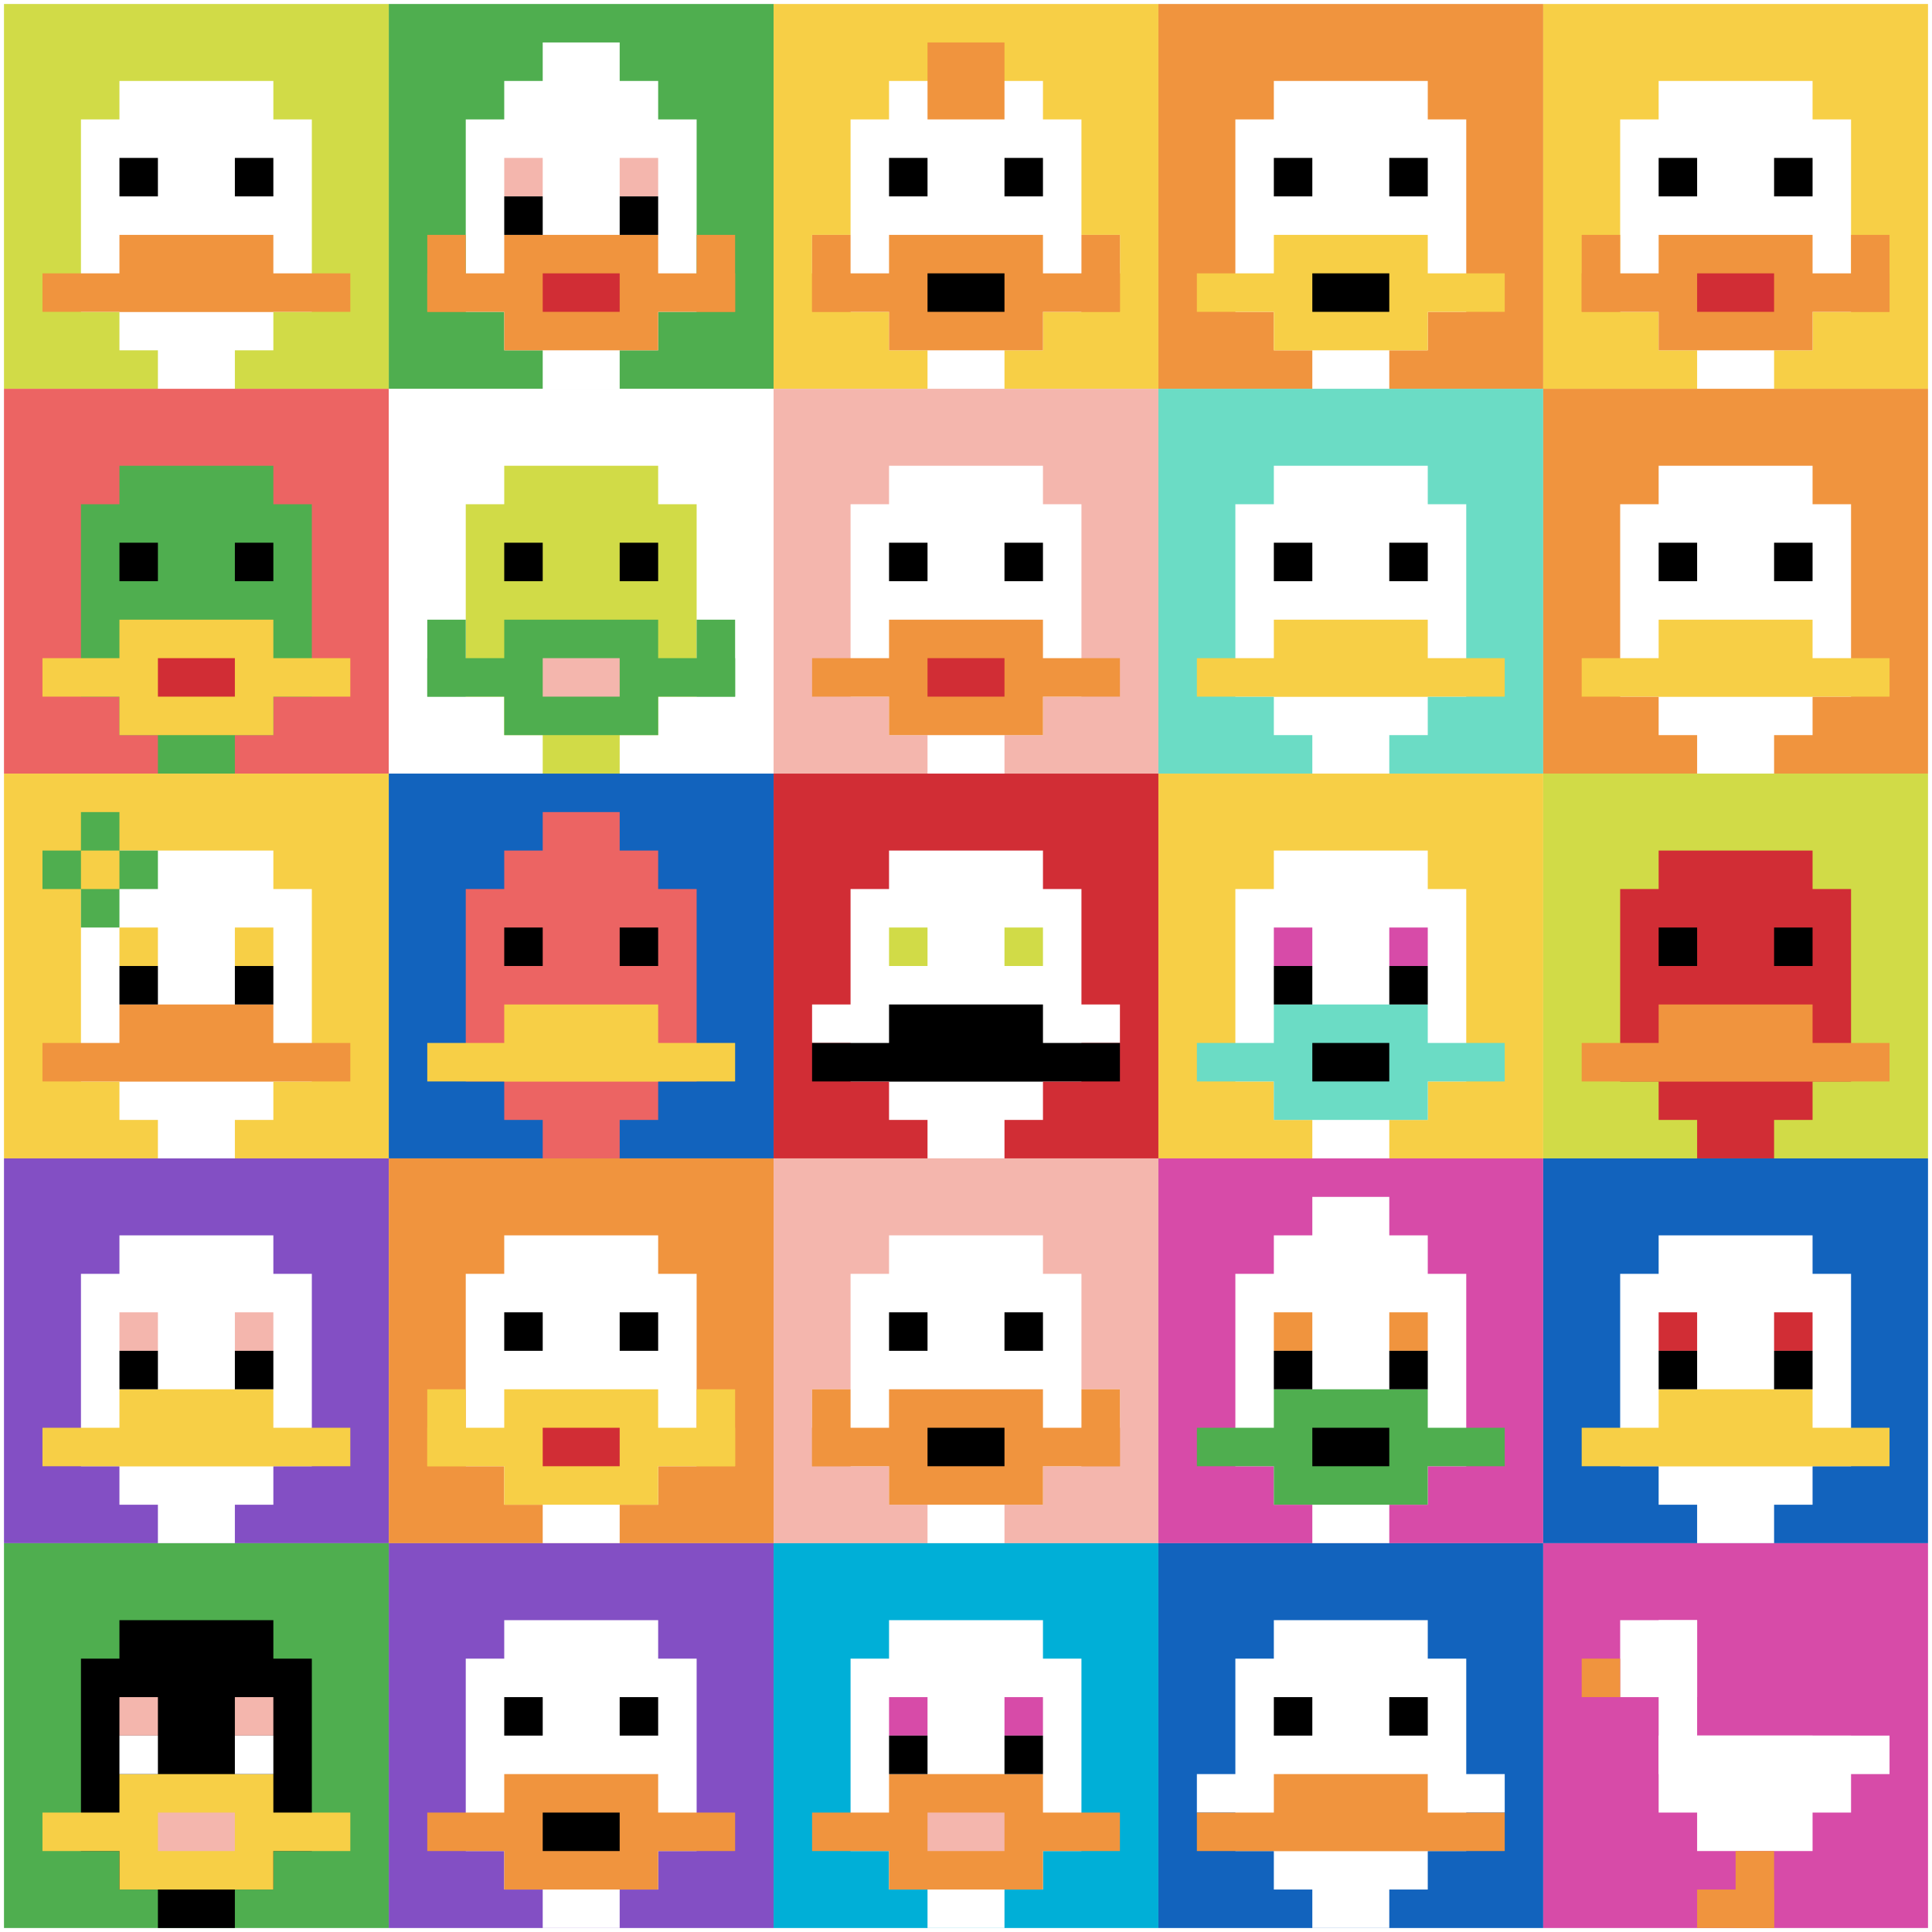 <svg xmlns="http://www.w3.org/2000/svg" version="1.1" width="968" height="968"><title>'goose-pfp-334883' by Dmitri Cherniak</title><desc>seed=334883
backgroundColor=#ffffff
padding=6
innerPadding=2
timeout=1005
dimension=5
border=false
Save=function(){return n.handleSave()}
frame=903

Rendered at Sun Sep 15 2024 22:42:24 GMT+0800 (Waktu Indonesia Tengah)
Generated in 3ms
</desc><defs></defs><rect width="100%" height="100%" fill="#ffffff"></rect><g><g id="0-0"><rect x="2" y="2" height="192.8" width="192.8" fill="#D1DB47"></rect><g><rect id="2-2-3-2-4-7" x="59.84" y="40.56" width="77.12" height="134.96" fill="#ffffff"></rect><rect id="2-2-2-3-6-5" x="40.56" y="59.84" width="115.68" height="96.4" fill="#ffffff"></rect><rect id="2-2-4-8-2-2" x="79.12" y="156.24" width="38.56" height="38.56" fill="#ffffff"></rect><rect id="2-2-1-7-8-1" x="21.28" y="136.96" width="154.24" height="19.28" fill="#F0943E"></rect><rect id="2-2-3-6-4-2" x="59.84" y="117.68" width="77.12" height="38.56" fill="#F0943E"></rect><rect id="2-2-3-4-1-1" x="59.84" y="79.12" width="19.28" height="19.28" fill="#000000"></rect><rect id="2-2-6-4-1-1" x="117.68" y="79.12" width="19.28" height="19.28" fill="#000000"></rect></g><rect x="2" y="2" stroke="white" stroke-width="0" height="192.8" width="192.8" fill="none"></rect></g><g id="1-0"><rect x="194.8" y="2" height="192.8" width="192.8" fill="#4FAE4F"></rect><g><rect id="194.8-2-3-2-4-7" x="252.64" y="40.56" width="77.12" height="134.96" fill="#ffffff"></rect><rect id="194.8-2-2-3-6-5" x="233.36" y="59.84" width="115.68" height="96.4" fill="#ffffff"></rect><rect id="194.8-2-4-8-2-2" x="271.92" y="156.24" width="38.56" height="38.56" fill="#ffffff"></rect><rect id="194.8-2-1-7-8-1" x="214.08" y="136.96" width="154.24" height="19.28" fill="#F0943E"></rect><rect id="194.8-2-3-6-4-3" x="252.64" y="117.68" width="77.12" height="57.84" fill="#F0943E"></rect><rect id="194.8-2-4-7-2-1" x="271.92" y="136.96" width="38.56" height="19.28" fill="#D12D35"></rect><rect id="194.8-2-1-6-1-2" x="214.08" y="117.68" width="19.28" height="38.56" fill="#F0943E"></rect><rect id="194.8-2-8-6-1-2" x="349.04" y="117.68" width="19.28" height="38.56" fill="#F0943E"></rect><rect id="194.8-2-3-4-1-1" x="252.64" y="79.12" width="19.28" height="19.28" fill="#F4B6AD"></rect><rect id="194.8-2-6-4-1-1" x="310.48" y="79.12" width="19.28" height="19.28" fill="#F4B6AD"></rect><rect id="194.8-2-3-5-1-1" x="252.64" y="98.4" width="19.28" height="19.28" fill="#000000"></rect><rect id="194.8-2-6-5-1-1" x="310.48" y="98.4" width="19.28" height="19.28" fill="#000000"></rect><rect id="194.8-2-4-1-2-2" x="271.92" y="21.28" width="38.56" height="38.56" fill="#ffffff"></rect></g><rect x="194.8" y="2" stroke="white" stroke-width="0" height="192.8" width="192.8" fill="none"></rect></g><g id="2-0"><rect x="387.6" y="2" height="192.8" width="192.8" fill="#F7CF46"></rect><g><rect id="387.6-2-3-2-4-7" x="445.44" y="40.56" width="77.12" height="134.96" fill="#ffffff"></rect><rect id="387.6-2-2-3-6-5" x="426.16" y="59.84" width="115.68" height="96.4" fill="#ffffff"></rect><rect id="387.6-2-4-8-2-2" x="464.72" y="156.24" width="38.56" height="38.56" fill="#ffffff"></rect><rect id="387.6-2-1-6-8-1" x="406.88" y="117.68" width="154.24" height="19.28" fill="#ffffff"></rect><rect id="387.6-2-1-7-8-1" x="406.88" y="136.96" width="154.24" height="19.28" fill="#F0943E"></rect><rect id="387.6-2-3-6-4-3" x="445.44" y="117.68" width="77.12" height="57.84" fill="#F0943E"></rect><rect id="387.6-2-4-7-2-1" x="464.72" y="136.96" width="38.56" height="19.28" fill="#000000"></rect><rect id="387.6-2-1-6-1-2" x="406.88" y="117.68" width="19.28" height="38.56" fill="#F0943E"></rect><rect id="387.6-2-8-6-1-2" x="541.84" y="117.68" width="19.28" height="38.56" fill="#F0943E"></rect><rect id="387.6-2-3-4-1-1" x="445.44" y="79.12" width="19.28" height="19.28" fill="#000000"></rect><rect id="387.6-2-6-4-1-1" x="503.28" y="79.12" width="19.28" height="19.28" fill="#000000"></rect><rect id="387.6-2-4-1-2-2" x="464.72" y="21.28" width="38.56" height="38.56" fill="#F0943E"></rect></g><rect x="387.6" y="2" stroke="white" stroke-width="0" height="192.8" width="192.8" fill="none"></rect></g><g id="3-0"><rect x="580.4" y="2" height="192.8" width="192.8" fill="#F0943E"></rect><g><rect id="580.4000000000001-2-3-2-4-7" x="638.24" y="40.56" width="77.12" height="134.96" fill="#ffffff"></rect><rect id="580.4000000000001-2-2-3-6-5" x="618.96" y="59.84" width="115.68" height="96.4" fill="#ffffff"></rect><rect id="580.4000000000001-2-4-8-2-2" x="657.52" y="156.24" width="38.56" height="38.56" fill="#ffffff"></rect><rect id="580.4000000000001-2-1-7-8-1" x="599.68" y="136.96" width="154.24" height="19.28" fill="#F7CF46"></rect><rect id="580.4000000000001-2-3-6-4-3" x="638.24" y="117.68" width="77.12" height="57.84" fill="#F7CF46"></rect><rect id="580.4000000000001-2-4-7-2-1" x="657.52" y="136.96" width="38.56" height="19.28" fill="#000000"></rect><rect id="580.4000000000001-2-3-4-1-1" x="638.24" y="79.12" width="19.28" height="19.28" fill="#000000"></rect><rect id="580.4000000000001-2-6-4-1-1" x="696.08" y="79.12" width="19.28" height="19.28" fill="#000000"></rect></g><rect x="580.4" y="2" stroke="white" stroke-width="0" height="192.8" width="192.8" fill="none"></rect></g><g id="4-0"><rect x="773.2" y="2" height="192.8" width="192.8" fill="#F7CF46"></rect><g><rect id="773.2-2-3-2-4-7" x="831.04" y="40.56" width="77.12" height="134.96" fill="#ffffff"></rect><rect id="773.2-2-2-3-6-5" x="811.76" y="59.84" width="115.68" height="96.4" fill="#ffffff"></rect><rect id="773.2-2-4-8-2-2" x="850.32" y="156.24" width="38.56" height="38.56" fill="#ffffff"></rect><rect id="773.2-2-1-7-8-1" x="792.48" y="136.96" width="154.24" height="19.28" fill="#F0943E"></rect><rect id="773.2-2-3-6-4-3" x="831.04" y="117.68" width="77.12" height="57.84" fill="#F0943E"></rect><rect id="773.2-2-4-7-2-1" x="850.32" y="136.96" width="38.56" height="19.28" fill="#D12D35"></rect><rect id="773.2-2-1-6-1-2" x="792.48" y="117.68" width="19.28" height="38.56" fill="#F0943E"></rect><rect id="773.2-2-8-6-1-2" x="927.44" y="117.68" width="19.28" height="38.56" fill="#F0943E"></rect><rect id="773.2-2-3-4-1-1" x="831.04" y="79.12" width="19.28" height="19.28" fill="#000000"></rect><rect id="773.2-2-6-4-1-1" x="888.88" y="79.12" width="19.28" height="19.28" fill="#000000"></rect></g><rect x="773.2" y="2" stroke="white" stroke-width="0" height="192.8" width="192.8" fill="none"></rect></g><g id="0-1"><rect x="2" y="194.8" height="192.8" width="192.8" fill="#EC6463"></rect><g><rect id="2-194.8-3-2-4-7" x="59.84" y="233.36" width="77.12" height="134.96" fill="#4FAE4F"></rect><rect id="2-194.8-2-3-6-5" x="40.56" y="252.64" width="115.68" height="96.4" fill="#4FAE4F"></rect><rect id="2-194.8-4-8-2-2" x="79.12" y="349.04" width="38.56" height="38.56" fill="#4FAE4F"></rect><rect id="2-194.8-1-7-8-1" x="21.28" y="329.76" width="154.24" height="19.28" fill="#F7CF46"></rect><rect id="2-194.8-3-6-4-3" x="59.84" y="310.48" width="77.12" height="57.84" fill="#F7CF46"></rect><rect id="2-194.8-4-7-2-1" x="79.12" y="329.76" width="38.56" height="19.28" fill="#D12D35"></rect><rect id="2-194.8-3-4-1-1" x="59.84" y="271.92" width="19.28" height="19.28" fill="#000000"></rect><rect id="2-194.8-6-4-1-1" x="117.68" y="271.92" width="19.28" height="19.28" fill="#000000"></rect></g><rect x="2" y="194.8" stroke="white" stroke-width="0" height="192.8" width="192.8" fill="none"></rect></g><g id="1-1"><rect x="194.8" y="194.8" height="192.8" width="192.8" fill="#ffffff"></rect><g><rect id="194.8-194.8-3-2-4-7" x="252.64" y="233.36" width="77.12" height="134.96" fill="#D1DB47"></rect><rect id="194.8-194.8-2-3-6-5" x="233.36" y="252.64" width="115.68" height="96.4" fill="#D1DB47"></rect><rect id="194.8-194.8-4-8-2-2" x="271.92" y="349.04" width="38.56" height="38.56" fill="#D1DB47"></rect><rect id="194.8-194.8-1-7-8-1" x="214.08" y="329.76" width="154.24" height="19.28" fill="#4FAE4F"></rect><rect id="194.8-194.8-3-6-4-3" x="252.64" y="310.48" width="77.12" height="57.84" fill="#4FAE4F"></rect><rect id="194.8-194.8-4-7-2-1" x="271.92" y="329.76" width="38.56" height="19.28" fill="#F4B6AD"></rect><rect id="194.8-194.8-1-6-1-2" x="214.08" y="310.48" width="19.28" height="38.56" fill="#4FAE4F"></rect><rect id="194.8-194.8-8-6-1-2" x="349.04" y="310.48" width="19.28" height="38.56" fill="#4FAE4F"></rect><rect id="194.8-194.8-3-4-1-1" x="252.64" y="271.92" width="19.28" height="19.28" fill="#000000"></rect><rect id="194.8-194.8-6-4-1-1" x="310.48" y="271.92" width="19.28" height="19.28" fill="#000000"></rect></g><rect x="194.8" y="194.8" stroke="white" stroke-width="0" height="192.8" width="192.8" fill="none"></rect></g><g id="2-1"><rect x="387.6" y="194.8" height="192.8" width="192.8" fill="#F4B6AD"></rect><g><rect id="387.6-194.8-3-2-4-7" x="445.44" y="233.36" width="77.12" height="134.96" fill="#ffffff"></rect><rect id="387.6-194.8-2-3-6-5" x="426.16" y="252.64" width="115.68" height="96.4" fill="#ffffff"></rect><rect id="387.6-194.8-4-8-2-2" x="464.72" y="349.04" width="38.56" height="38.56" fill="#ffffff"></rect><rect id="387.6-194.8-1-7-8-1" x="406.88" y="329.76" width="154.24" height="19.28" fill="#F0943E"></rect><rect id="387.6-194.8-3-6-4-3" x="445.44" y="310.48" width="77.12" height="57.84" fill="#F0943E"></rect><rect id="387.6-194.8-4-7-2-1" x="464.72" y="329.76" width="38.56" height="19.28" fill="#D12D35"></rect><rect id="387.6-194.8-3-4-1-1" x="445.44" y="271.92" width="19.28" height="19.28" fill="#000000"></rect><rect id="387.6-194.8-6-4-1-1" x="503.28" y="271.92" width="19.28" height="19.28" fill="#000000"></rect></g><rect x="387.6" y="194.8" stroke="white" stroke-width="0" height="192.8" width="192.8" fill="none"></rect></g><g id="3-1"><rect x="580.4" y="194.8" height="192.8" width="192.8" fill="#6BDCC5"></rect><g><rect id="580.4000000000001-194.8-3-2-4-7" x="638.24" y="233.36" width="77.12" height="134.96" fill="#ffffff"></rect><rect id="580.4000000000001-194.8-2-3-6-5" x="618.96" y="252.64" width="115.68" height="96.4" fill="#ffffff"></rect><rect id="580.4000000000001-194.8-4-8-2-2" x="657.52" y="349.04" width="38.56" height="38.56" fill="#ffffff"></rect><rect id="580.4000000000001-194.8-1-7-8-1" x="599.68" y="329.76" width="154.24" height="19.28" fill="#F7CF46"></rect><rect id="580.4000000000001-194.8-3-6-4-2" x="638.24" y="310.48" width="77.12" height="38.56" fill="#F7CF46"></rect><rect id="580.4000000000001-194.8-3-4-1-1" x="638.24" y="271.92" width="19.28" height="19.28" fill="#000000"></rect><rect id="580.4000000000001-194.8-6-4-1-1" x="696.08" y="271.92" width="19.28" height="19.28" fill="#000000"></rect></g><rect x="580.4" y="194.8" stroke="white" stroke-width="0" height="192.8" width="192.8" fill="none"></rect></g><g id="4-1"><rect x="773.2" y="194.8" height="192.8" width="192.8" fill="#F0943E"></rect><g><rect id="773.2-194.8-3-2-4-7" x="831.04" y="233.36" width="77.12" height="134.96" fill="#ffffff"></rect><rect id="773.2-194.8-2-3-6-5" x="811.76" y="252.64" width="115.68" height="96.4" fill="#ffffff"></rect><rect id="773.2-194.8-4-8-2-2" x="850.32" y="349.04" width="38.56" height="38.56" fill="#ffffff"></rect><rect id="773.2-194.8-1-7-8-1" x="792.48" y="329.76" width="154.24" height="19.28" fill="#F7CF46"></rect><rect id="773.2-194.8-3-6-4-2" x="831.04" y="310.48" width="77.12" height="38.56" fill="#F7CF46"></rect><rect id="773.2-194.8-3-4-1-1" x="831.04" y="271.92" width="19.28" height="19.28" fill="#000000"></rect><rect id="773.2-194.8-6-4-1-1" x="888.88" y="271.92" width="19.28" height="19.28" fill="#000000"></rect></g><rect x="773.2" y="194.8" stroke="white" stroke-width="0" height="192.8" width="192.8" fill="none"></rect></g><g id="0-2"><rect x="2" y="387.6" height="192.8" width="192.8" fill="#F7CF46"></rect><g><rect id="2-387.6-3-2-4-7" x="59.84" y="426.16" width="77.12" height="134.96" fill="#ffffff"></rect><rect id="2-387.6-2-3-6-5" x="40.56" y="445.44" width="115.68" height="96.4" fill="#ffffff"></rect><rect id="2-387.6-4-8-2-2" x="79.12" y="541.84" width="38.56" height="38.56" fill="#ffffff"></rect><rect id="2-387.6-1-7-8-1" x="21.28" y="522.56" width="154.24" height="19.28" fill="#F0943E"></rect><rect id="2-387.6-3-6-4-2" x="59.84" y="503.28" width="77.12" height="38.56" fill="#F0943E"></rect><rect id="2-387.6-3-4-1-1" x="59.84" y="464.72" width="19.28" height="19.28" fill="#F7CF46"></rect><rect id="2-387.6-6-4-1-1" x="117.68" y="464.72" width="19.28" height="19.28" fill="#F7CF46"></rect><rect id="2-387.6-3-5-1-1" x="59.84" y="484" width="19.28" height="19.28" fill="#000000"></rect><rect id="2-387.6-6-5-1-1" x="117.68" y="484" width="19.28" height="19.28" fill="#000000"></rect><rect id="2-387.6-1-2-3-1" x="21.28" y="426.16" width="57.84" height="19.28" fill="#4FAE4F"></rect><rect id="2-387.6-2-1-1-3" x="40.56" y="406.88" width="19.28" height="57.84" fill="#4FAE4F"></rect><rect id="2-387.6-2-2-1-1" x="40.56" y="426.16" width="19.28" height="19.28" fill="#F7CF46"></rect></g><rect x="2" y="387.6" stroke="white" stroke-width="0" height="192.8" width="192.8" fill="none"></rect></g><g id="1-2"><rect x="194.8" y="387.6" height="192.8" width="192.8" fill="#1263BD"></rect><g><rect id="194.8-387.6-3-2-4-7" x="252.64" y="426.16" width="77.12" height="134.96" fill="#EC6463"></rect><rect id="194.8-387.6-2-3-6-5" x="233.36" y="445.44" width="115.68" height="96.4" fill="#EC6463"></rect><rect id="194.8-387.6-4-8-2-2" x="271.92" y="541.84" width="38.56" height="38.56" fill="#EC6463"></rect><rect id="194.8-387.6-1-7-8-1" x="214.08" y="522.56" width="154.24" height="19.28" fill="#F7CF46"></rect><rect id="194.8-387.6-3-6-4-2" x="252.64" y="503.28" width="77.12" height="38.56" fill="#F7CF46"></rect><rect id="194.8-387.6-3-4-1-1" x="252.64" y="464.72" width="19.28" height="19.28" fill="#000000"></rect><rect id="194.8-387.6-6-4-1-1" x="310.48" y="464.72" width="19.28" height="19.28" fill="#000000"></rect><rect id="194.8-387.6-4-1-2-2" x="271.92" y="406.88" width="38.56" height="38.56" fill="#EC6463"></rect></g><rect x="194.8" y="387.6" stroke="white" stroke-width="0" height="192.8" width="192.8" fill="none"></rect></g><g id="2-2"><rect x="387.6" y="387.6" height="192.8" width="192.8" fill="#D12D35"></rect><g><rect id="387.6-387.6-3-2-4-7" x="445.44" y="426.16" width="77.12" height="134.96" fill="#ffffff"></rect><rect id="387.6-387.6-2-3-6-5" x="426.16" y="445.44" width="115.68" height="96.4" fill="#ffffff"></rect><rect id="387.6-387.6-4-8-2-2" x="464.72" y="541.84" width="38.56" height="38.56" fill="#ffffff"></rect><rect id="387.6-387.6-1-6-8-1" x="406.88" y="503.28" width="154.24" height="19.28" fill="#ffffff"></rect><rect id="387.6-387.6-1-7-8-1" x="406.88" y="522.56" width="154.24" height="19.28" fill="#000000"></rect><rect id="387.6-387.6-3-6-4-2" x="445.44" y="503.28" width="77.12" height="38.56" fill="#000000"></rect><rect id="387.6-387.6-3-4-1-1" x="445.44" y="464.72" width="19.28" height="19.28" fill="#D1DB47"></rect><rect id="387.6-387.6-6-4-1-1" x="503.28" y="464.72" width="19.28" height="19.28" fill="#D1DB47"></rect></g><rect x="387.6" y="387.6" stroke="white" stroke-width="0" height="192.8" width="192.8" fill="none"></rect></g><g id="3-2"><rect x="580.4" y="387.6" height="192.8" width="192.8" fill="#F7CF46"></rect><g><rect id="580.4000000000001-387.6-3-2-4-7" x="638.24" y="426.16" width="77.12" height="134.96" fill="#ffffff"></rect><rect id="580.4000000000001-387.6-2-3-6-5" x="618.96" y="445.44" width="115.68" height="96.4" fill="#ffffff"></rect><rect id="580.4000000000001-387.6-4-8-2-2" x="657.52" y="541.84" width="38.56" height="38.56" fill="#ffffff"></rect><rect id="580.4000000000001-387.6-1-7-8-1" x="599.68" y="522.56" width="154.24" height="19.28" fill="#6BDCC5"></rect><rect id="580.4000000000001-387.6-3-6-4-3" x="638.24" y="503.28" width="77.12" height="57.84" fill="#6BDCC5"></rect><rect id="580.4000000000001-387.6-4-7-2-1" x="657.52" y="522.56" width="38.56" height="19.28" fill="#000000"></rect><rect id="580.4000000000001-387.6-3-4-1-1" x="638.24" y="464.72" width="19.28" height="19.28" fill="#D74BA8"></rect><rect id="580.4000000000001-387.6-6-4-1-1" x="696.08" y="464.72" width="19.28" height="19.28" fill="#D74BA8"></rect><rect id="580.4000000000001-387.6-3-5-1-1" x="638.24" y="484" width="19.28" height="19.28" fill="#000000"></rect><rect id="580.4000000000001-387.6-6-5-1-1" x="696.08" y="484" width="19.28" height="19.28" fill="#000000"></rect></g><rect x="580.4" y="387.6" stroke="white" stroke-width="0" height="192.8" width="192.8" fill="none"></rect></g><g id="4-2"><rect x="773.2" y="387.6" height="192.8" width="192.8" fill="#D1DB47"></rect><g><rect id="773.2-387.6-3-2-4-7" x="831.04" y="426.16" width="77.12" height="134.96" fill="#D12D35"></rect><rect id="773.2-387.6-2-3-6-5" x="811.76" y="445.44" width="115.68" height="96.4" fill="#D12D35"></rect><rect id="773.2-387.6-4-8-2-2" x="850.32" y="541.84" width="38.56" height="38.56" fill="#D12D35"></rect><rect id="773.2-387.6-1-7-8-1" x="792.48" y="522.56" width="154.24" height="19.28" fill="#F0943E"></rect><rect id="773.2-387.6-3-6-4-2" x="831.04" y="503.28" width="77.12" height="38.56" fill="#F0943E"></rect><rect id="773.2-387.6-3-4-1-1" x="831.04" y="464.72" width="19.28" height="19.28" fill="#000000"></rect><rect id="773.2-387.6-6-4-1-1" x="888.88" y="464.72" width="19.28" height="19.28" fill="#000000"></rect></g><rect x="773.2" y="387.6" stroke="white" stroke-width="0" height="192.8" width="192.8" fill="none"></rect></g><g id="0-3"><rect x="2" y="580.4" height="192.8" width="192.8" fill="#834FC4"></rect><g><rect id="2-580.4000000000001-3-2-4-7" x="59.84" y="618.96" width="77.12" height="134.96" fill="#ffffff"></rect><rect id="2-580.4000000000001-2-3-6-5" x="40.56" y="638.24" width="115.68" height="96.4" fill="#ffffff"></rect><rect id="2-580.4000000000001-4-8-2-2" x="79.12" y="734.64" width="38.56" height="38.56" fill="#ffffff"></rect><rect id="2-580.4000000000001-1-7-8-1" x="21.28" y="715.36" width="154.24" height="19.28" fill="#F7CF46"></rect><rect id="2-580.4000000000001-3-6-4-2" x="59.84" y="696.08" width="77.12" height="38.56" fill="#F7CF46"></rect><rect id="2-580.4000000000001-3-4-1-1" x="59.84" y="657.52" width="19.28" height="19.28" fill="#F4B6AD"></rect><rect id="2-580.4000000000001-6-4-1-1" x="117.68" y="657.52" width="19.28" height="19.28" fill="#F4B6AD"></rect><rect id="2-580.4000000000001-3-5-1-1" x="59.84" y="676.8" width="19.28" height="19.28" fill="#000000"></rect><rect id="2-580.4000000000001-6-5-1-1" x="117.68" y="676.8" width="19.28" height="19.28" fill="#000000"></rect></g><rect x="2" y="580.4" stroke="white" stroke-width="0" height="192.8" width="192.8" fill="none"></rect></g><g id="1-3"><rect x="194.8" y="580.4" height="192.8" width="192.8" fill="#F0943E"></rect><g><rect id="194.8-580.4000000000001-3-2-4-7" x="252.64" y="618.96" width="77.12" height="134.96" fill="#ffffff"></rect><rect id="194.8-580.4000000000001-2-3-6-5" x="233.36" y="638.24" width="115.68" height="96.4" fill="#ffffff"></rect><rect id="194.8-580.4000000000001-4-8-2-2" x="271.92" y="734.64" width="38.56" height="38.56" fill="#ffffff"></rect><rect id="194.8-580.4000000000001-1-7-8-1" x="214.08" y="715.36" width="154.24" height="19.28" fill="#F7CF46"></rect><rect id="194.8-580.4000000000001-3-6-4-3" x="252.64" y="696.08" width="77.12" height="57.84" fill="#F7CF46"></rect><rect id="194.8-580.4000000000001-4-7-2-1" x="271.92" y="715.36" width="38.56" height="19.28" fill="#D12D35"></rect><rect id="194.8-580.4000000000001-1-6-1-2" x="214.08" y="696.08" width="19.28" height="38.56" fill="#F7CF46"></rect><rect id="194.8-580.4000000000001-8-6-1-2" x="349.04" y="696.08" width="19.28" height="38.56" fill="#F7CF46"></rect><rect id="194.8-580.4000000000001-3-4-1-1" x="252.64" y="657.52" width="19.28" height="19.28" fill="#000000"></rect><rect id="194.8-580.4000000000001-6-4-1-1" x="310.48" y="657.52" width="19.28" height="19.28" fill="#000000"></rect></g><rect x="194.8" y="580.4" stroke="white" stroke-width="0" height="192.8" width="192.8" fill="none"></rect></g><g id="2-3"><rect x="387.6" y="580.4" height="192.8" width="192.8" fill="#F4B6AD"></rect><g><rect id="387.6-580.4000000000001-3-2-4-7" x="445.44" y="618.96" width="77.12" height="134.96" fill="#ffffff"></rect><rect id="387.6-580.4000000000001-2-3-6-5" x="426.16" y="638.24" width="115.68" height="96.4" fill="#ffffff"></rect><rect id="387.6-580.4000000000001-4-8-2-2" x="464.72" y="734.64" width="38.56" height="38.56" fill="#ffffff"></rect><rect id="387.6-580.4000000000001-1-6-8-1" x="406.88" y="696.08" width="154.24" height="19.28" fill="#ffffff"></rect><rect id="387.6-580.4000000000001-1-7-8-1" x="406.88" y="715.36" width="154.24" height="19.28" fill="#F0943E"></rect><rect id="387.6-580.4000000000001-3-6-4-3" x="445.44" y="696.08" width="77.12" height="57.84" fill="#F0943E"></rect><rect id="387.6-580.4000000000001-4-7-2-1" x="464.72" y="715.36" width="38.56" height="19.28" fill="#000000"></rect><rect id="387.6-580.4000000000001-1-6-1-2" x="406.88" y="696.08" width="19.28" height="38.56" fill="#F0943E"></rect><rect id="387.6-580.4000000000001-8-6-1-2" x="541.84" y="696.08" width="19.28" height="38.56" fill="#F0943E"></rect><rect id="387.6-580.4000000000001-3-4-1-1" x="445.44" y="657.52" width="19.28" height="19.28" fill="#000000"></rect><rect id="387.6-580.4000000000001-6-4-1-1" x="503.28" y="657.52" width="19.28" height="19.28" fill="#000000"></rect></g><rect x="387.6" y="580.4" stroke="white" stroke-width="0" height="192.8" width="192.8" fill="none"></rect></g><g id="3-3"><rect x="580.4" y="580.4" height="192.8" width="192.8" fill="#D74BA8"></rect><g><rect id="580.4000000000001-580.4000000000001-3-2-4-7" x="638.24" y="618.96" width="77.12" height="134.96" fill="#ffffff"></rect><rect id="580.4000000000001-580.4000000000001-2-3-6-5" x="618.96" y="638.24" width="115.68" height="96.4" fill="#ffffff"></rect><rect id="580.4000000000001-580.4000000000001-4-8-2-2" x="657.52" y="734.64" width="38.56" height="38.56" fill="#ffffff"></rect><rect id="580.4000000000001-580.4000000000001-1-7-8-1" x="599.68" y="715.36" width="154.24" height="19.28" fill="#4FAE4F"></rect><rect id="580.4000000000001-580.4000000000001-3-6-4-3" x="638.24" y="696.08" width="77.12" height="57.84" fill="#4FAE4F"></rect><rect id="580.4000000000001-580.4000000000001-4-7-2-1" x="657.52" y="715.36" width="38.56" height="19.28" fill="#000000"></rect><rect id="580.4000000000001-580.4000000000001-3-4-1-1" x="638.24" y="657.52" width="19.28" height="19.28" fill="#F0943E"></rect><rect id="580.4000000000001-580.4000000000001-6-4-1-1" x="696.08" y="657.52" width="19.28" height="19.28" fill="#F0943E"></rect><rect id="580.4000000000001-580.4000000000001-3-5-1-1" x="638.24" y="676.8" width="19.28" height="19.28" fill="#000000"></rect><rect id="580.4000000000001-580.4000000000001-6-5-1-1" x="696.08" y="676.8" width="19.28" height="19.28" fill="#000000"></rect><rect id="580.4000000000001-580.4000000000001-4-1-2-2" x="657.52" y="599.68" width="38.56" height="38.56" fill="#ffffff"></rect></g><rect x="580.4" y="580.4" stroke="white" stroke-width="0" height="192.8" width="192.8" fill="none"></rect></g><g id="4-3"><rect x="773.2" y="580.4" height="192.8" width="192.8" fill="#1263BD"></rect><g><rect id="773.2-580.4000000000001-3-2-4-7" x="831.04" y="618.96" width="77.12" height="134.96" fill="#ffffff"></rect><rect id="773.2-580.4000000000001-2-3-6-5" x="811.76" y="638.24" width="115.68" height="96.4" fill="#ffffff"></rect><rect id="773.2-580.4000000000001-4-8-2-2" x="850.32" y="734.64" width="38.56" height="38.56" fill="#ffffff"></rect><rect id="773.2-580.4000000000001-1-7-8-1" x="792.48" y="715.36" width="154.24" height="19.28" fill="#F7CF46"></rect><rect id="773.2-580.4000000000001-3-6-4-2" x="831.04" y="696.08" width="77.12" height="38.56" fill="#F7CF46"></rect><rect id="773.2-580.4000000000001-3-4-1-1" x="831.04" y="657.52" width="19.28" height="19.28" fill="#D12D35"></rect><rect id="773.2-580.4000000000001-6-4-1-1" x="888.88" y="657.52" width="19.28" height="19.28" fill="#D12D35"></rect><rect id="773.2-580.4000000000001-3-5-1-1" x="831.04" y="676.8" width="19.28" height="19.28" fill="#000000"></rect><rect id="773.2-580.4000000000001-6-5-1-1" x="888.88" y="676.8" width="19.28" height="19.28" fill="#000000"></rect></g><rect x="773.2" y="580.4" stroke="white" stroke-width="0" height="192.8" width="192.8" fill="none"></rect></g><g id="0-4"><rect x="2" y="773.2" height="192.8" width="192.8" fill="#4FAE4F"></rect><g><rect id="2-773.2-3-2-4-7" x="59.84" y="811.76" width="77.12" height="134.96" fill="#000000"></rect><rect id="2-773.2-2-3-6-5" x="40.56" y="831.04" width="115.68" height="96.4" fill="#000000"></rect><rect id="2-773.2-4-8-2-2" x="79.12" y="927.44" width="38.56" height="38.56" fill="#000000"></rect><rect id="2-773.2-1-7-8-1" x="21.28" y="908.16" width="154.24" height="19.28" fill="#F7CF46"></rect><rect id="2-773.2-3-6-4-3" x="59.84" y="888.88" width="77.12" height="57.84" fill="#F7CF46"></rect><rect id="2-773.2-4-7-2-1" x="79.12" y="908.16" width="38.56" height="19.28" fill="#F4B6AD"></rect><rect id="2-773.2-3-4-1-1" x="59.84" y="850.32" width="19.28" height="19.28" fill="#F4B6AD"></rect><rect id="2-773.2-6-4-1-1" x="117.68" y="850.32" width="19.28" height="19.28" fill="#F4B6AD"></rect><rect id="2-773.2-3-5-1-1" x="59.84" y="869.6" width="19.28" height="19.28" fill="#ffffff"></rect><rect id="2-773.2-6-5-1-1" x="117.68" y="869.6" width="19.28" height="19.28" fill="#ffffff"></rect></g><rect x="2" y="773.2" stroke="white" stroke-width="0" height="192.8" width="192.8" fill="none"></rect></g><g id="1-4"><rect x="194.8" y="773.2" height="192.8" width="192.8" fill="#834FC4"></rect><g><rect id="194.8-773.2-3-2-4-7" x="252.64" y="811.76" width="77.12" height="134.96" fill="#ffffff"></rect><rect id="194.8-773.2-2-3-6-5" x="233.36" y="831.04" width="115.68" height="96.4" fill="#ffffff"></rect><rect id="194.8-773.2-4-8-2-2" x="271.92" y="927.44" width="38.56" height="38.56" fill="#ffffff"></rect><rect id="194.8-773.2-1-7-8-1" x="214.08" y="908.16" width="154.24" height="19.28" fill="#F0943E"></rect><rect id="194.8-773.2-3-6-4-3" x="252.64" y="888.88" width="77.12" height="57.84" fill="#F0943E"></rect><rect id="194.8-773.2-4-7-2-1" x="271.92" y="908.16" width="38.56" height="19.28" fill="#000000"></rect><rect id="194.8-773.2-3-4-1-1" x="252.64" y="850.32" width="19.28" height="19.28" fill="#000000"></rect><rect id="194.8-773.2-6-4-1-1" x="310.48" y="850.32" width="19.28" height="19.28" fill="#000000"></rect></g><rect x="194.8" y="773.2" stroke="white" stroke-width="0" height="192.8" width="192.8" fill="none"></rect></g><g id="2-4"><rect x="387.6" y="773.2" height="192.8" width="192.8" fill="#00AFD7"></rect><g><rect id="387.6-773.2-3-2-4-7" x="445.44" y="811.76" width="77.12" height="134.96" fill="#ffffff"></rect><rect id="387.6-773.2-2-3-6-5" x="426.16" y="831.04" width="115.68" height="96.4" fill="#ffffff"></rect><rect id="387.6-773.2-4-8-2-2" x="464.72" y="927.44" width="38.56" height="38.56" fill="#ffffff"></rect><rect id="387.6-773.2-1-7-8-1" x="406.88" y="908.16" width="154.24" height="19.28" fill="#F0943E"></rect><rect id="387.6-773.2-3-6-4-3" x="445.44" y="888.88" width="77.12" height="57.84" fill="#F0943E"></rect><rect id="387.6-773.2-4-7-2-1" x="464.72" y="908.16" width="38.56" height="19.28" fill="#F4B6AD"></rect><rect id="387.6-773.2-3-4-1-1" x="445.44" y="850.32" width="19.28" height="19.28" fill="#D74BA8"></rect><rect id="387.6-773.2-6-4-1-1" x="503.28" y="850.32" width="19.28" height="19.28" fill="#D74BA8"></rect><rect id="387.6-773.2-3-5-1-1" x="445.44" y="869.6" width="19.28" height="19.28" fill="#000000"></rect><rect id="387.6-773.2-6-5-1-1" x="503.28" y="869.6" width="19.28" height="19.28" fill="#000000"></rect></g><rect x="387.6" y="773.2" stroke="white" stroke-width="0" height="192.8" width="192.8" fill="none"></rect></g><g id="3-4"><rect x="580.4" y="773.2" height="192.8" width="192.8" fill="#1263BD"></rect><g><rect id="580.4000000000001-773.2-3-2-4-7" x="638.24" y="811.76" width="77.12" height="134.96" fill="#ffffff"></rect><rect id="580.4000000000001-773.2-2-3-6-5" x="618.96" y="831.04" width="115.68" height="96.4" fill="#ffffff"></rect><rect id="580.4000000000001-773.2-4-8-2-2" x="657.52" y="927.44" width="38.56" height="38.56" fill="#ffffff"></rect><rect id="580.4000000000001-773.2-1-6-8-1" x="599.68" y="888.88" width="154.24" height="19.28" fill="#ffffff"></rect><rect id="580.4000000000001-773.2-1-7-8-1" x="599.68" y="908.16" width="154.24" height="19.28" fill="#F0943E"></rect><rect id="580.4000000000001-773.2-3-6-4-2" x="638.24" y="888.88" width="77.12" height="38.56" fill="#F0943E"></rect><rect id="580.4000000000001-773.2-3-4-1-1" x="638.24" y="850.32" width="19.28" height="19.28" fill="#000000"></rect><rect id="580.4000000000001-773.2-6-4-1-1" x="696.08" y="850.32" width="19.28" height="19.28" fill="#000000"></rect></g><rect x="580.4" y="773.2" stroke="white" stroke-width="0" height="192.8" width="192.8" fill="none"></rect></g><g id="4-4"><rect x="773.2" y="773.2" height="192.8" width="192.8" fill="#D74BA8"></rect><g><rect id="773.2-773.2-2-2-2-2" x="811.76" y="811.76" width="38.56" height="38.56" fill="#ffffff"></rect><rect id="773.2-773.2-3-2-1-4" x="831.04" y="811.76" width="19.28" height="77.12" fill="#ffffff"></rect><rect id="773.2-773.2-4-5-5-1" x="850.32" y="869.6" width="96.4" height="19.28" fill="#ffffff"></rect><rect id="773.2-773.2-3-5-5-2" x="831.04" y="869.6" width="96.4" height="38.56" fill="#ffffff"></rect><rect id="773.2-773.2-4-5-3-3" x="850.32" y="869.6" width="57.84" height="57.84" fill="#ffffff"></rect><rect id="773.2-773.2-1-3-1-1" x="792.48" y="831.04" width="19.28" height="19.28" fill="#F0943E"></rect><rect id="773.2-773.2-5-8-1-2" x="869.6" y="927.44" width="19.28" height="38.56" fill="#F0943E"></rect><rect id="773.2-773.2-4-9-2-1" x="850.32" y="946.72" width="38.56" height="19.28" fill="#F0943E"></rect></g><rect x="773.2" y="773.2" stroke="white" stroke-width="0" height="192.8" width="192.8" fill="none"></rect></g></g></svg>